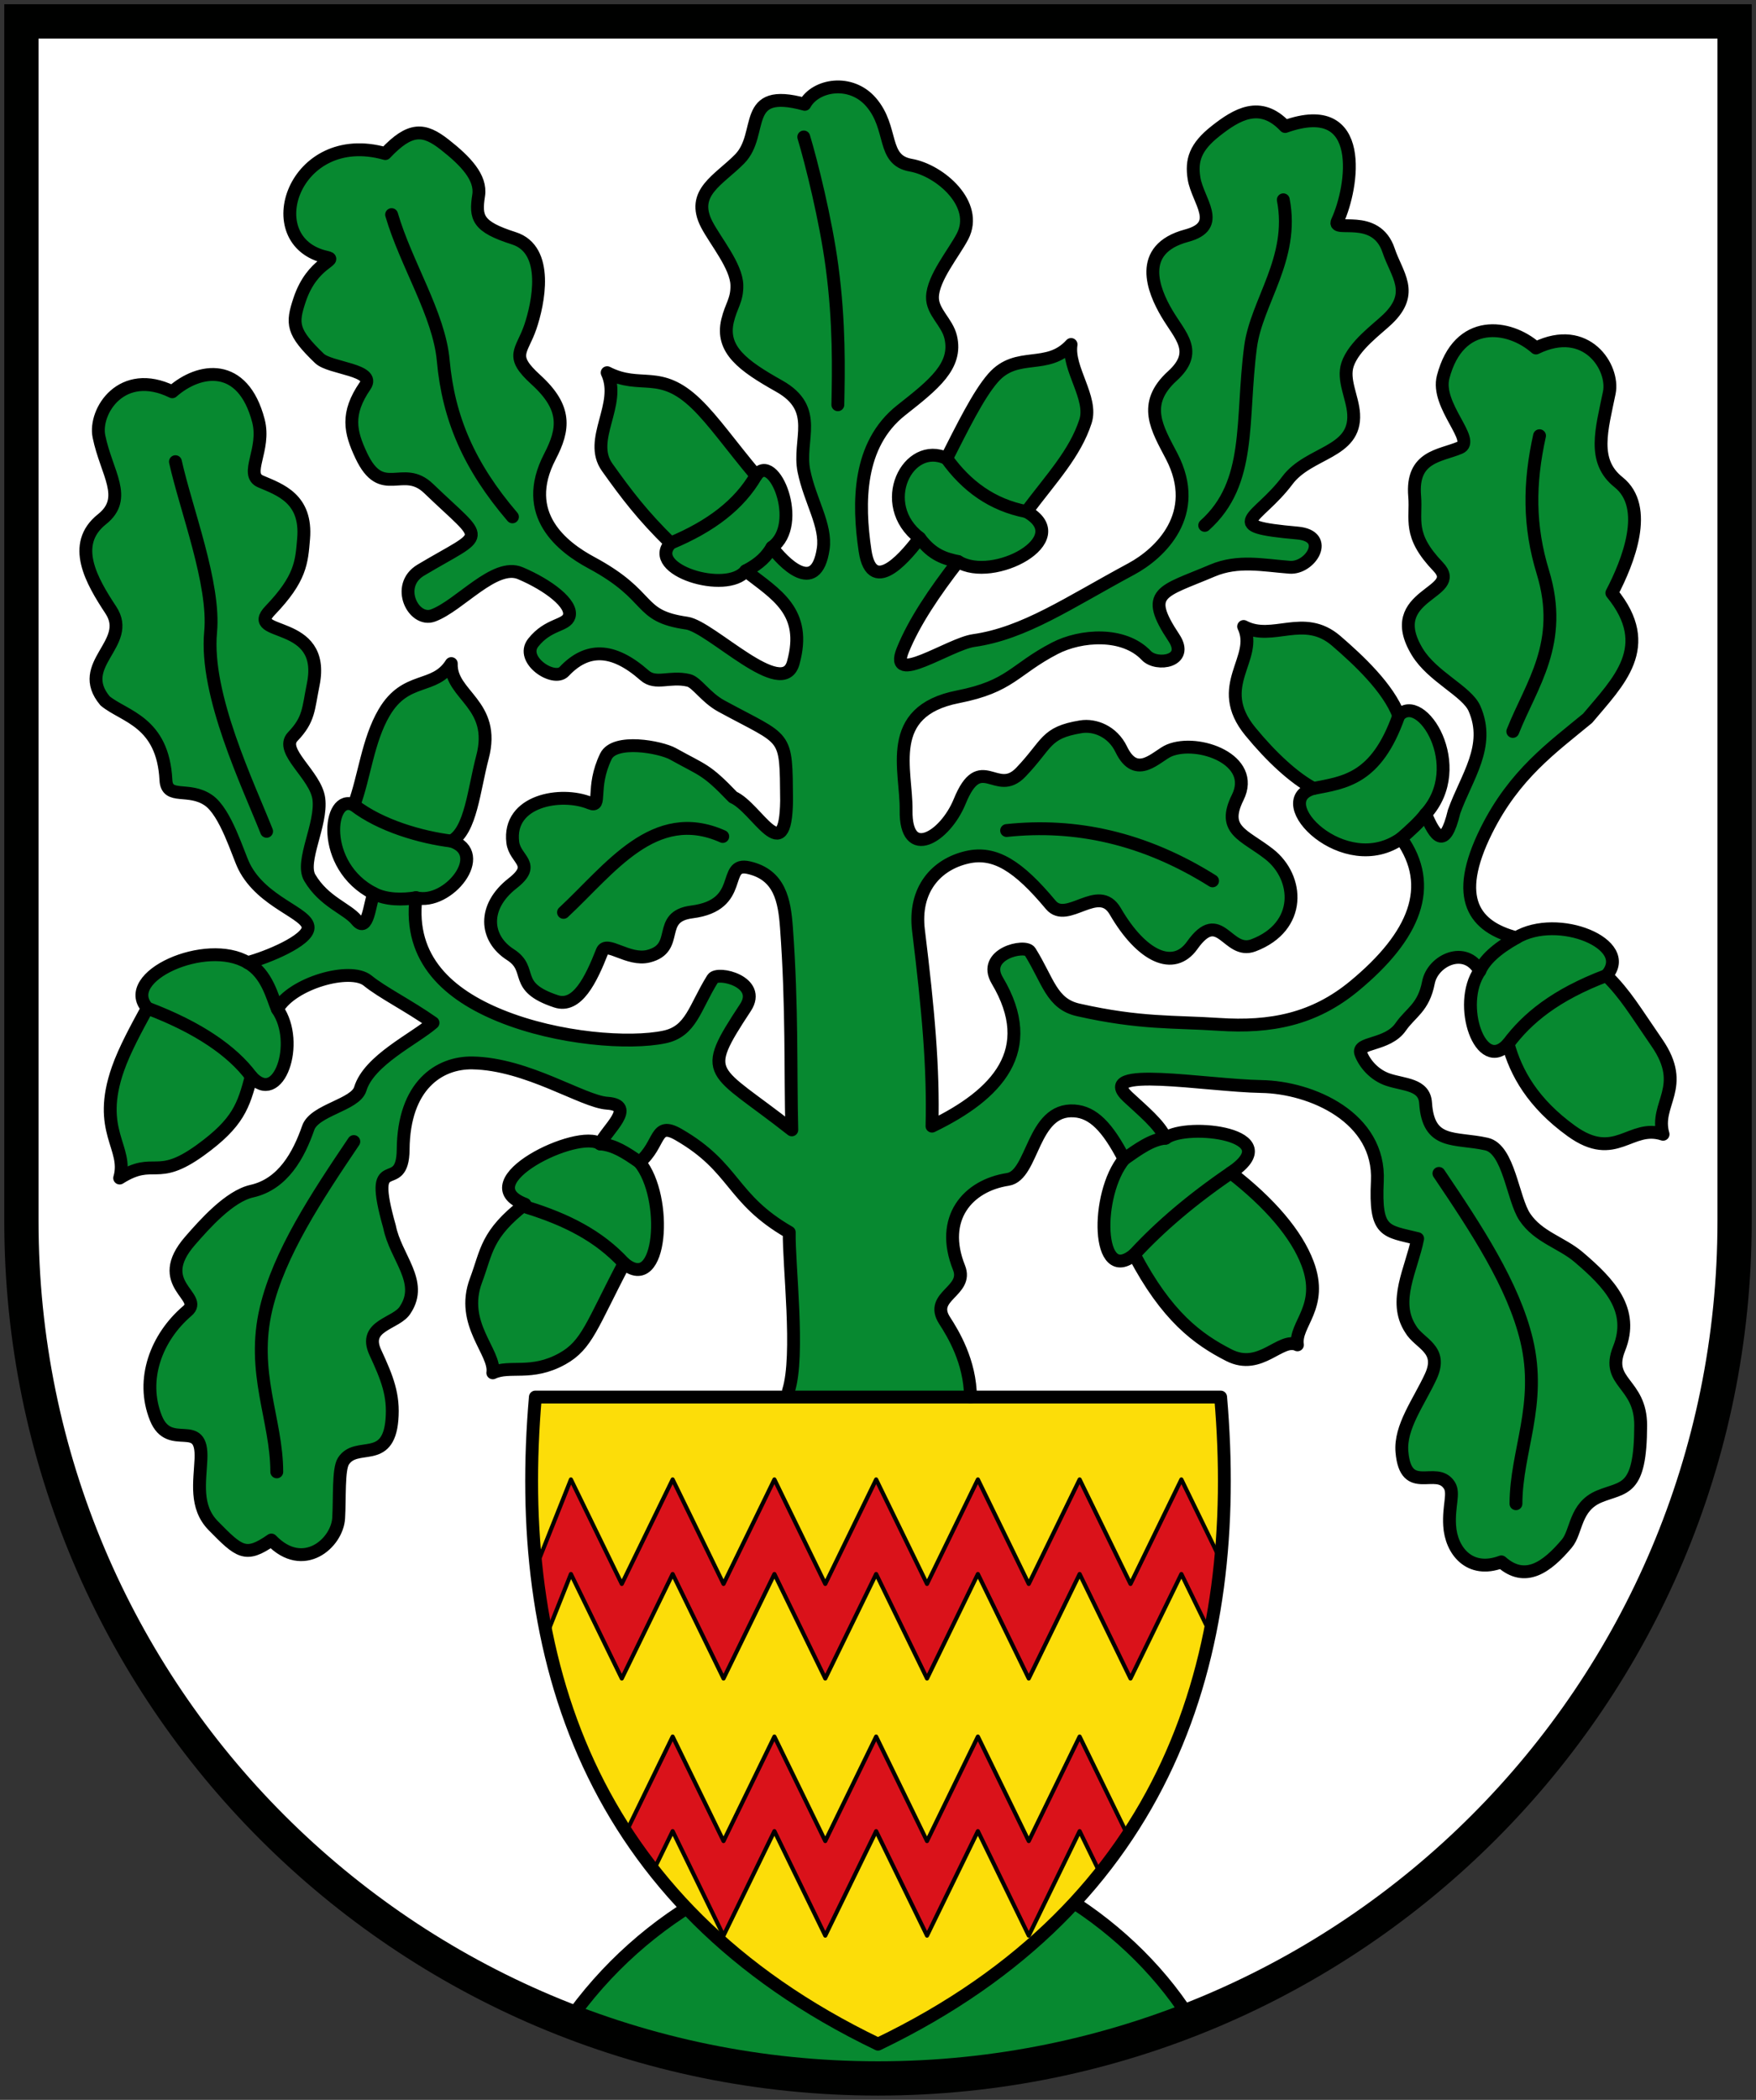 <svg xmlns="http://www.w3.org/2000/svg" height="490" width="410"><rect width="100%" height="100%" fill="#333333" stroke="none"/><path d="M5 5v280c0 110.457 89.543 200 200 200s200-89.543 200-200V5z" fill="#fff"/><path d="M132.39 472.15c18.004-26.043 46.858-40.722 74.164-41.61 27.306-.888 56.115 16.772 71.055 40.11-48.688 21.956-92.636 16.538-145.218 1.5z" fill="#078930" fill-rule="evenodd" stroke="#000" stroke-width="3" stroke-linecap="round" stroke-linejoin="round"/><path d="M285 326H125c-5.201 59.93 11.793 118.222 80 151 68.207-32.778 85.201-91.07 80-151z" fill="#fcdd09" fill-rule="evenodd"/><g stroke="#000" stroke-width="3" stroke-linecap="round" stroke-linejoin="round"><path d="M184.103 324.532c2.635-8.262.023-29.478.178-36.966-13.735-7.914-12.446-15.093-25.87-22.826-5.616-3.235-4.1 2.285-9.087 6.462 6.737 8.133 5.25 30.97-3.597 23.598-7.57 14.416-8.648 19.043-14.417 22.255-7.244 4.034-12.315 1.409-16.247 3.293.722-4.832-7.74-11.407-3.93-21.556 2.571-6.847 2.326-10.721 11.442-17.788-13.52-5.123 12.556-17.8 17.565-14.073 1.408-3.21 8.663-9.02 1.62-9.498-5.727-.39-18.656-9.18-31.45-9.399-7.774-.133-16.053 5.264-16.178 20.18-.095 11.204-8.504-.71-3.181 18.055 1.403 7.134 7.97 12.795 3.715 19.3-1.98 3.428-10.034 3.544-7.037 10.018 2.784 6.014 4.373 9.962 3.878 15.757-.895 10.468-8.308 4.912-11.332 9.632-1.206 1.882-.83 8.631-1.103 13.273-.344 5.852-8.266 12.844-15.712 5.115-6.036 4.216-7.492 2.826-13.562-3.343-4.336-4.407-3.112-10.283-2.876-15.542.45-10.004-7.29-1.524-10.523-9.572-3.628-9.034.137-18.868 7.341-25.003 4.003-3.408-8.203-6.222.653-16.375 3.364-3.857 9.144-10.394 14.399-11.572 7.324-1.642 10.982-8.476 13.176-14.778 1.457-4.185 11.013-5.323 12.15-9.078 2.027-6.704 12.675-11.667 16.984-15.429-5.855-4.106-11.83-7.05-15.268-9.847-4.06-3.301-17.66.587-21.073 6.645 5.427 7.81.312 22.887-6.088 15.72-1.832 6.777-2.944 10.742-11.908 17.217-10.356 7.48-10.647 1.344-18.826 6.488 2.081-7.113-5.52-10.897-.393-25.493 1.563-4.45 4.29-9.434 6.858-14.154-6.527-7.319 13.709-16.422 23.41-10.626 4.532-1.185 14.089-5.118 14.128-8.162.043-3.411-10.72-5.784-14.96-14.283-1.397-2.8-4.234-12.615-8.294-15.426-4.643-3.216-9.706-.03-9.946-4.715-.702-13.714-9.717-14.773-14.207-18.483-7.15-8.531 6.525-13.35 1.35-21.192-4.499-6.815-9.44-15.334-2.077-21.191 6.238-4.963 1.05-10.722-.704-19.33-1.193-5.852 5.321-16.174 17.12-10.419 6.302-5.553 16.49-7.119 20.117 6.778 1.747 6.693-3.379 12.5.52 14.154 4.558 1.935 10.813 4.02 10.026 13.358-.466 5.54-.655 9.273-7.824 16.747-6.07 6.327 13.235 1.693 10.07 17.27-1.182 5.81-.928 8.137-4.783 12.167-3.225 3.37 5.378 8.93 6.096 14.509.766 5.952-4.355 14.622-2.122 18.413 3.326 5.644 8.713 7.195 10.926 9.904 2.658 3.254 3.057-3.973 4.03-6.218-12.717-6.457-10.607-23.656-4.642-20.643 2.44-6.506 3.233-15.091 7.059-21.592 5.099-8.667 11.747-5.19 15.675-11.42-.257 7.477 10.57 9.397 7.267 21.889-2.001 7.563-2.721 17.124-7.237 19.53 8.91 2.898-.776 15.092-8.274 13.214-1.778 14.502 7.786 22.698 19.738 27.55 13.526 5.492 30.2 6.647 38.267 4.95 6.295-1.326 7.016-6.786 11.27-13.6 1.138-1.82 11.625.688 7.646 6.733-10.751 16.33-7.754 13.908 10.825 28.54-.35-13.594.12-28.588-1.253-47.248-.457-6.207-1.518-12.29-8.809-13.94-6.438-1.457-.662 8.726-13.25 10.33-8.48 1.08-2.59 8.422-10.136 10.329-4.747 1.199-9.821-3.707-10.822-1.156-2.632 6.708-5.864 13.31-10.77 11.692-10.387-3.424-5.142-7.37-10.663-10.9-5.96-3.811-6.521-11.143.483-16.617 5.83-4.557.585-5.445.073-9.58-1.213-9.807 11.314-11.936 18.048-9.157 2.907 1.2.114-3.48 3.693-10.903 2.03-4.207 12.786-2.19 15.66-.59 7.141 3.976 7.667 3.476 14.029 10.106 5.583 2.437 12.273 17.127 12.5.808-.14-16.061.26-13.648-15.207-22.06-3.74-2.033-5.763-5.563-7.685-6.009-4.447-1.031-7.65 1.152-10.266-1.153-7.536-6.64-13.539-6.464-18.782-.912-2.409 2.55-10.39-2.732-7.215-6.733 3.548-4.47 7.67-3.852 8.387-6.145.903-2.893-4.825-7.266-11.397-10.056-5.996-2.546-14.164 7.576-20.384 9.862-4.567 1.679-8.937-6.957-2.855-10.581 15.516-9.243 15.28-6.106 1.817-19.05-6.024-5.791-10.85 2.653-15.72-7.673-2.608-5.532-3.577-9.773.892-16.275 2.617-3.807-8.185-4.033-10.657-6.408-6.422-6.17-6.492-8.078-4.627-13.672 2.968-8.905 9.296-9.27 6.258-9.936-16.47-3.61-7.66-30.23 13.748-24.188 5.835-6.189 9.044-5.877 13.88-2.076 4.828 3.796 8.571 7.66 7.913 11.846-.818 5.21-.268 7.296 8.222 9.998 8.381 2.667 5.704 15.286 3.833 20.732-1.991 5.8-4.927 6.604 1.298 12.257 7.257 6.59 6.628 11.53 3.285 17.958-7.046 13.549 3.037 21.174 9.676 24.744 14.714 7.912 10.397 12.423 22.296 14.118 5.642.804 22.382 18.178 24.848 9.246 3.317-12.012-4.05-15.942-11.1-21.458-4.462 5.571-23.367-.265-17.529-6.466-6.625-6.502-10.23-11.264-14.815-17.691-4.612-6.464 3.476-14.666-.008-22.082 7.901 4.06 12.235-.992 20.806 7.28 4.073 3.932 8.016 9.628 13.97 16.722 4.066-5.85 11.175 11.445 3.7 16.75 2.369 3.16 10.282 11.704 11.968.348.808-5.447-3.088-11.188-4.503-18.161-1.472-7.253 3.834-14.413-5.782-19.81-8.433-4.735-13.633-8.512-12.05-15.238.834-3.54 2.261-4.793 2.177-8.325-.105-4.434-4.998-10.249-7.018-14.127-3.89-7.471 2.842-10.38 7.681-15.327 5.761-5.889.112-16.886 15.195-12.731 2.482-4.553 10.74-6.031 15.505-.475 5.227 6.094 2.38 13.474 9.232 14.674 6.865 1.202 15.984 9.154 12.093 16.624-2.02 3.879-6.912 9.693-7.018 14.128-.084 3.532 3.42 5.823 4.253 9.363 1.583 6.726-3.934 11.068-11.53 17.054-10.207 8.043-10.118 21.668-8.468 32.781 1.685 11.356 10.377.216 12.746-2.944-10.33-7.9-2.702-22.86 6.295-18.566 3.619-7.094 7.395-14.842 10.856-18.798 5.596-6.395 12.645-1.663 18.21-7.8-.887 5.6 5.124 12.504 3.367 17.93-2.432 7.51-7.93 13.265-13.777 21.065 11.547 6.46-7.876 16.709-15.972 11.656-5.494 7.074-10.264 14.118-12.917 20.68-3.471 8.591 10.901-1.435 16.543-2.239 11.9-1.695 22.116-8.8 36.83-16.713 6.639-3.57 16.463-12.752 9.417-26.3-3.343-6.429-7.087-12.147.17-18.738 6.225-5.653 1.82-9.311-1.298-14.592-3.11-5.27-7.153-14.986 4.612-18.137 8.607-2.305 2.552-8.162 1.734-13.372-.658-4.186.23-7.272 5.059-11.067 4.836-3.802 10.38-7.228 16.215-1.039 19.128-6.801 15.856 14.233 12.19 22.112-1.31 2.82 9.001-2.083 11.969 6.821 1.864 5.595 6.207 9.838-.215 16.009-2.472 2.374-7.872 6.186-9.36 10.56-1.24 3.646 1.188 7.683 1.41 11.603.52 9.122-10.448 8.772-15.46 15.46-6.973 9.31-15.976 10.673 2.337 12.301 7.852.699 3.035 8.352-1.817 7.986-6.22-.47-12.052-1.767-18.048.779-11.78 5-16.126 4.932-8.98 15.682 3.695 5.558-4.027 6.688-6.435 4.138-5.244-5.552-15.296-4.842-21.378-1.684-9.577 4.974-10.232 8.877-22.622 11.316-17.276 3.399-11.952 17.157-12.094 26.47-.18 11.89 9.084 6.352 12.524-2.076 4.848-11.877 8.533-.818 14.251-6.777 6.362-6.63 5.59-9.244 14.029-10.625 3.246-.531 7.402 1.054 9.431 5.262 3.58 7.422 8.313 1.461 11.22.262 6.734-2.78 20.375 2.127 15.971 10.974-3.836 7.706 1.51 8.656 7.34 13.213 7.004 5.474 7.741 16.959-3.67 21.288-6.126 2.325-7.802-9.133-14.295 0-4.346 6.113-11.792 2.683-17.96-7.94-3.907-6.732-11.229 3.093-15.066-1.506-7.562-9.062-13.041-12.565-19.479-11.108-7.29 1.65-12.563 7.588-11.404 17.054 2.274 18.572 3.509 32.098 3.159 45.691 15.205-7.365 24.95-17.66 15.237-33.99-3.7-6.22 6.508-8.554 7.645-6.733 4.254 6.814 4.995 12.185 11.27 13.6 14.541 3.276 22.29 2.675 32.76 3.373 12.196.814 22.272-1.185 31.624-8.898 14.276-11.774 18.918-23.362 11.011-34.501-13.208 9.404-31.2-8.76-20.473-11.656-4.515-2.407-9.801-7.253-14.762-13.303-8.755-10.675 2.073-17.007-1.558-24.484 6.783 3.634 14.035-3.198 21.645 3.374 5.122 4.425 12.144 10.935 14.584 17.44 5.187-5.868 16.38 11.85 6.258 22.979 2.218 5.113 4.435 8.64 6.652-.571 2.854-8.033 8.646-15.28 4.753-24.099-1.78-4.03-9.83-7.395-13.347-13.205-8.23-13.598 10.948-13.538 4.879-19.865-7.17-7.474-5.023-10.948-5.49-16.487-.786-9.338 5.988-9.347 10.547-11.282 3.898-1.654-5.64-9.797-3.893-16.49 3.627-13.897 15.372-12.331 21.673-6.777 11.8-5.756 18.314 4.566 17.121 10.417-1.754 8.609-4.087 15.925 2.151 20.888 7.362 5.857 2.225 18.626-1.557 25.863 10.243 12.545 1.492 20.706-5.658 29.237-8.29 6.85-17.088 13.066-23.624 26.167-8.023 16.083-2.656 22.528 6.956 25.04 9.7-5.796 27.6 1.49 21.073 8.809 4.514 4.516 6.471 7.998 11.79 15.712 7.15 10.37-.658 14.227 1.423 21.34-7.66-2.549-11.066 6.702-21.422-.778-8.963-6.475-12.93-13.555-14.763-20.332-6.399 7.168-12.033-9.207-6.606-17.017-3.413-6.058-10.992-2.438-11.99 2.698-1.15 5.93-4.137 6.99-6.488 10.382-3.081 4.446-10.35 3.46-9.299 6.213.882 2.31 3.086 4.982 6.344 6.086 3.716 1.258 8.492 1.021 8.775 5.444.637 9.935 6.89 7.945 14.215 9.588 5.254 1.178 6.103 12.768 8.948 17.021 3.147 4.703 8.59 5.96 12.592 9.369 7.204 6.135 13.046 12.335 9.417 21.37-3.232 8.047 5.064 7.862 5.05 17.876-.024 15.64-3.906 14.23-9.625 16.58-5.83 2.395-5.255 8.213-7.634 11.03-4.675 5.536-9.73 9.174-15.271 4.252-7.446 2.798-11.734-2.638-12.078-8.49-.274-4.641 1.141-7.497-.065-9.38-3.024-4.72-10.178 2.653-11.073-7.815-.495-5.795 3.949-11.559 6.733-17.573 2.997-6.474-2.722-7.628-4.7-11.056-4.256-6.506.235-13.983 1.638-21.117-7.503-1.859-10.001-1.275-9.41-13.384.728-14.898-15.395-21.917-27.079-22.111-12.908-.216-39.185-5.036-31.172 2.424 3.463 3.224 7.401 6.422 8.809 9.632 5.01-3.727 28.756-.948 15.237 8.068 9.116 7.066 15.351 14.351 17.922 21.199 3.81 10.148-3.094 14.128-2.372 18.96-3.932-1.885-8.599 6.18-15.987 2.417-7.327-3.732-14.563-9.074-22.133-23.49-8.848 7.371-9.08-14.15-2.343-22.282-3.886-7.48-7.235-10.947-11.657-11.234-9.895-.643-9.499 15.064-15.497 15.98-9.338 1.423-16.03 9.074-11.404 20.598 2.23 5.552-7.077 6.573-3.374 12.308 1.991 3.084 5.986 9.619 6.051 17.88" fill="#078930" fill-rule="evenodd"/><path d="M82.609 266.378c-8.753 12.969-17.409 26.098-20.465 38.906-3.583 15.014 2.45 25.896 2.48 38.172m58.462-61.71c9.28 2.879 16.784 6.692 22.641 13.054m-5.587-27.87c3.226.246 5.958 2.011 9.184 4.272m-114.92-35.954c11.983 4.527 19.868 10.036 24.27 15.942m-.86-26.568c4.596 2.578 5.81 8.27 6.947 10.848m32.367-25.989c-3.063.503-6.915.538-9.847-.978m86.834-75.3c3.363-1.757 4.909-3.462 6.124-5.486m-11.488 67.471c-16.028-7.152-26.345 7.656-37.182 17.715M82.64 187.86c6.25 4.846 15.734 7.544 22.763 8.408M40.96 107.732c2.47 11.133 9.27 28.53 8.214 39.734-1.387 14.706 8.795 35.687 13.074 46.52M91.435 50.082c3.378 11.563 11.083 23.258 12.057 34.053 1.218 13.496 6.07 24.688 16.157 36.473m75.976-26.16c.158-7.822.413-19.017-1.38-32.358-1.46-10.866-4.775-24.145-6.579-30.13m-11.127 79.006c-3.94 6.81-10.553 11.845-19.953 15.771m179.382 147.078c8.754 12.968 17.409 26.097 20.465 38.905 3.583 15.015-2.45 25.896-2.48 38.172m-66.567-77.23c-9.317 6.363-16.714 12.724-22.57 19.086m7.332-27.153c-3.225.245-6.45 2.611-9.676 4.872m112.617-42.836c-11.983 4.528-18.57 10.036-22.971 15.942m1.898-24.75c-4.596 2.577-7.369 5.155-8.505 7.733m-18.352-30.92c2.146-1.883 4.23-3.767 5.695-5.65M223.7 131.038c-2.994-.651-5.987-1.444-8.98-5.487m20.313 68.25c16.027-1.702 32.055 1.687 48.082 11.746m43.48-38.539c-5.255 14.862-12.637 15.545-19.908 16.973m52.771-82.305c-2.47 11.133-2.512 21.08.78 31.843 5.057 16.54-2.74 26.327-7.02 37.16M299.633 46.62c2.636 13.75-6.253 23.754-7.645 34.313-2.276 17.251.419 31.695-10.707 41.664m-60.265-15.612c4.603 6.395 10.596 10.843 18.656 12.397" fill="none"/></g><path d="M275.833 367.295l-11.878 24.384-11.878-24.384-11.878 24.384-11.877-24.384-11.878 24.384-11.878-24.384-11.878 24.384-11.878-24.384-11.878 24.384-11.878-24.384-11.877 24.384-11.878-24.384-5.481 13.751-2.858-14.898 8.339-20.923 11.878 24.384 11.877-24.384 11.878 24.384 11.878-24.384 11.878 24.384 11.878-24.384 11.878 24.384 11.878-24.384 11.877 24.384 11.878-24.384 11.878 24.384 11.878-24.384 9.246 18.98-2.646 16.628zM256.8 436.99l-4.723-9.695-11.878 24.384-11.877-24.384-11.878 24.384-11.878-24.384-11.878 24.384-11.878-24.384-11.878 24.384-11.878-24.384-4.39 9.012c-2.716-3.213-4.546-5.641-6.454-8.819l10.844-22.263 11.878 24.384 11.878-24.384 11.878 24.384 11.878-24.384 11.878 24.384 11.878-24.384 11.877 24.384 11.878-24.384 11.046 22.677c-.615 1.484-3.546 5.61-6.323 9.088z" fill="#da121a" fill-rule="evenodd" stroke="#000" stroke-width=".953" stroke-linecap="round" stroke-linejoin="round"/><path d="M285 326H125c-5.201 59.93 11.793 118.222 80 151 68.207-32.778 85.201-91.07 80-151z" fill="none" stroke="#000" stroke-width="3" stroke-linecap="round" stroke-linejoin="round"/><path d="M5 5v280c0 110.457 89.543 200 200 200s200-89.543 200-200V5z" fill="none" stroke="#000100" stroke-width="8"/></svg>